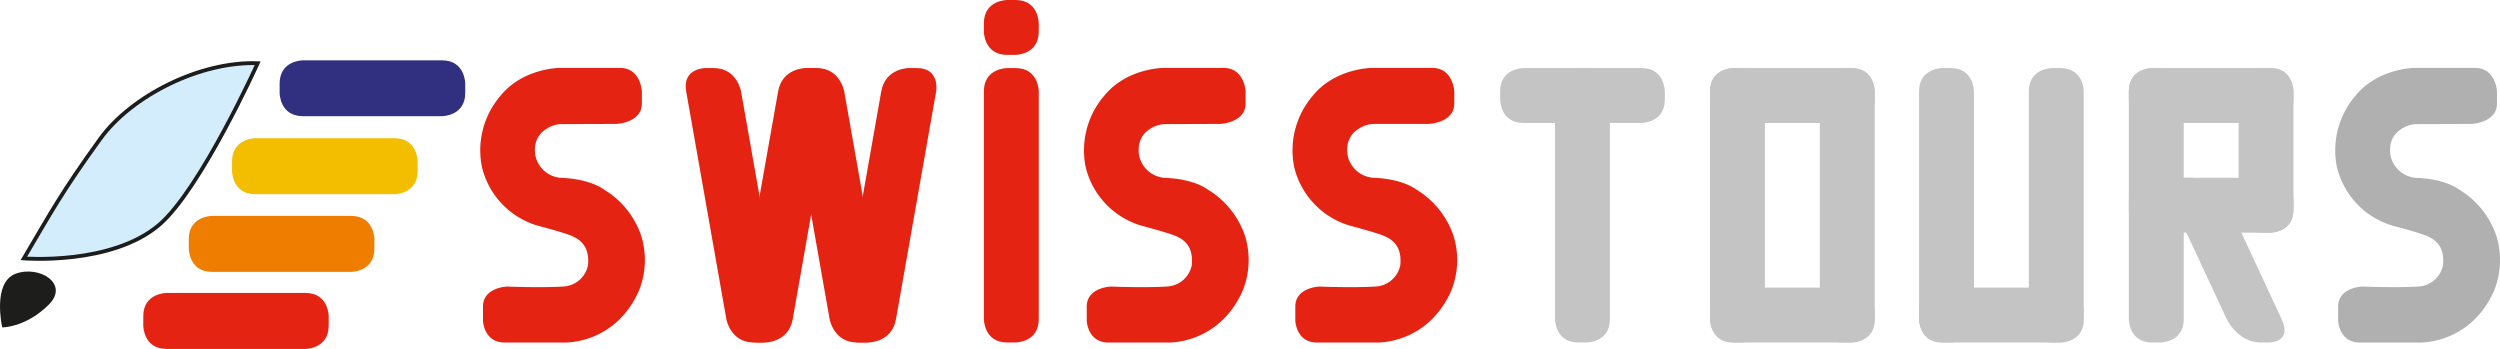 <?xml version="1.0" encoding="UTF-8"?> <svg xmlns="http://www.w3.org/2000/svg" xmlns:xlink="http://www.w3.org/1999/xlink" id="Calque_1" data-name="Calque 1" viewBox="0 0 645.58 90.1"><defs><style>.cls-1,.cls-21{fill:none;}.cls-2{clip-path:url(#clip-path);}.cls-3{fill:#c4c4c4;}.cls-4{clip-path:url(#clip-path-2);}.cls-5{clip-path:url(#clip-path-3);}.cls-6{clip-path:url(#clip-path-4);}.cls-7{fill:#b0b0b0;}.cls-8{fill:#e42313;}.cls-9{clip-path:url(#clip-path-5);}.cls-10{clip-path:url(#clip-path-6);}.cls-11{clip-path:url(#clip-path-7);}.cls-12{fill:#302f80;}.cls-13{clip-path:url(#clip-path-8);}.cls-14{fill:#f3bd00;}.cls-15{clip-path:url(#clip-path-9);}.cls-16{fill:#ef7d00;}.cls-17{clip-path:url(#clip-path-10);}.cls-18{fill:#1d1d1b;}.cls-19{clip-path:url(#clip-path-11);}.cls-20{fill:#d4edfc;}.cls-21{stroke:#1d1d1b;}</style><clipPath id="clip-path" transform="translate(0 0)"><rect class="cls-1" x="387.39" y="17.58" width="42.52" height="70.87"></rect></clipPath><clipPath id="clip-path-2" transform="translate(0 0)"><rect class="cls-1" x="441.59" y="17.58" width="42.52" height="70.87"></rect></clipPath><clipPath id="clip-path-3" transform="translate(0 0)"><rect class="cls-1" x="495.56" y="17.58" width="42.52" height="70.87"></rect></clipPath><clipPath id="clip-path-4" transform="translate(0 0)"><rect class="cls-1" x="549.73" y="17.58" width="42.52" height="70.87"></rect></clipPath><clipPath id="clip-path-5" transform="translate(0 0)"><rect class="cls-1" x="177.07" y="17.58" width="64.75" height="70.87"></rect></clipPath><clipPath id="clip-path-6" transform="translate(0 0)"><rect class="cls-1" x="254.07" width="14.17" height="88.44"></rect></clipPath><clipPath id="clip-path-7" transform="translate(0 0)"><rect class="cls-1" x="72.21" y="15.58" width="47.93" height="14.46"></rect></clipPath><clipPath id="clip-path-8" transform="translate(0 0)"><rect class="cls-1" x="59.92" y="35.69" width="47.93" height="14.46"></rect></clipPath><clipPath id="clip-path-9" transform="translate(0 0)"><rect class="cls-1" x="48.75" y="55.75" width="47.93" height="14.46"></rect></clipPath><clipPath id="clip-path-10" transform="translate(0 0)"><rect class="cls-1" x="36.95" y="75.65" width="47.93" height="14.46"></rect></clipPath><clipPath id="clip-path-11" transform="translate(0 0)"><rect class="cls-1" x="5.33" y="15.75" width="61.98" height="51.6"></rect></clipPath></defs><g class="cls-2"><path class="cls-3" d="M407.56,17.58s-6,0-6,6V82.44s0,6,6,6h2.17s6,0,6-6V23.58s0-6-6-6Z" transform="translate(0 0)"></path><path class="cls-3" d="M393.39,17.58s-6,0-6,6v2.17s0,6,6,6h30.52s6,0,6-6V23.58s0-6-6-6Z" transform="translate(0 0)"></path></g><g class="cls-4"><path class="cls-3" d="M447.59,17.58s-6,0-6,6V82.44s0,6,6,6h2.17s6,0,6-6V23.58s0-6-6-6Z" transform="translate(0 0)"></path><path class="cls-3" d="M447.59,17.58s-6,0-6,6v2.17s0,6,6,6h30.52s6,0,6-6V23.58s0-6-6-6Z" transform="translate(0 0)"></path><path class="cls-3" d="M475.94,17.58s-6,0-6,6V82.44s0,6,6,6h2.17s6,0,6-6V23.58s0-6-6-6Z" transform="translate(0 0)"></path><path class="cls-3" d="M447.59,74.27s-6,0-6,6v2.17s0,6,6,6h30.52s6,0,6-6V80.27s0-6-6-6Z" transform="translate(0 0)"></path></g><g class="cls-5"><path class="cls-3" d="M501.56,17.58s-6,0-6,6V82.44s0,6,6,6h2.18s6,0,6-6V23.58s0-6-6-6Z" transform="translate(0 0)"></path><path class="cls-3" d="M529.91,17.58s-6,0-6,6V82.44s0,6,6,6h2.17s6,0,6-6V23.58s0-6-6-6Z" transform="translate(0 0)"></path><path class="cls-3" d="M501.56,74.27s-6,0-6,6v2.17s0,6,6,6h30.52s6,0,6-6V80.27s0-6-6-6Z" transform="translate(0 0)"></path></g><g class="cls-6"><path class="cls-3" d="M555.73,17.58s-6,0-6,6v2.17s0,6,6,6h30.52s6,0,6-6V23.58s0-6-6-6Z" transform="translate(0 0)"></path><path class="cls-3" d="M555.73,17.58s-6,0-6,6V82.44s0,6,6,6h2.18s6,0,6-6V23.58s0-6-6-6Z" transform="translate(0 0)"></path><path class="cls-3" d="M555.73,45.92s-6,0-6,6v2.17s0,6,6,6h30.52s6,0,6-6V51.92s0-6-6-6Z" transform="translate(0 0)"></path><path class="cls-3" d="M584.08,17.58s-6,0-6,6V54.1s0,6,6,6h2.17s6,0,6-6V23.58s0-6-6-6Z" transform="translate(0 0)"></path><path class="cls-3" d="M564,45.92s-6,0-3.2,6l14.23,30.52s2.8,6,8.8,6H586s6,0,3.2-6L575,51.92s-2.8-6-8.8-6Z" transform="translate(0 0)"></path></g><path class="cls-7" d="M638.26,32s6.54-.29,6.54-5.26l0-3.2s-.32-6-5.66-6h-15.6s-9.48,0-15.32,7.23a21.64,21.64,0,0,0-4.75,18.39,20.86,20.86,0,0,0,14.31,15.09s6.94,1.83,8.86,2.66,4.72,2.4,4.22,7.59A6.87,6.87,0,0,1,624.29,74c-5.74.34-14.27,0-14.27,0s-6.24.18-6.24,5.18v3.62s.18,5.65,5.62,5.65h15.5s12.86.48,19.07-13.19a21.07,21.07,0,0,0,.62-14.5,22.27,22.27,0,0,0-9.67-11.88s-3.23-2.59-10.63-2.94a7.27,7.27,0,0,1-6.95-5.6s-1.12-4.34,2.42-6.79a7.32,7.32,0,0,1,4.53-1.5Z" transform="translate(0 0)"></path><path class="cls-8" d="M369,32s6.54-.29,6.54-5.26l0-3.2s-.32-6-5.66-6h-15.6s-9.49,0-15.32,7.23a21.64,21.64,0,0,0-4.75,18.39,20.84,20.84,0,0,0,14.31,15.09s6.94,1.83,8.86,2.66,4.72,2.4,4.22,7.59A6.88,6.88,0,0,1,355,74c-5.74.34-14.27,0-14.27,0s-6.24.18-6.24,5.18v3.62s.18,5.65,5.61,5.65h15.51s12.86.48,19.07-13.19a21.13,21.13,0,0,0,.62-14.5,22.33,22.33,0,0,0-9.67-11.88S362.4,46.27,355,45.92a7.27,7.27,0,0,1-6.95-5.6s-1.12-4.34,2.42-6.79A7.32,7.32,0,0,1,355,32Z" transform="translate(0 0)"></path><path class="cls-8" d="M315.11,32s6.54-.29,6.54-5.26l0-3.2s-.32-6-5.65-6H300.43s-9.48,0-15.32,7.23a21.64,21.64,0,0,0-4.75,18.39,20.86,20.86,0,0,0,14.31,15.09s6.94,1.83,8.86,2.66,4.72,2.4,4.22,7.59A6.87,6.87,0,0,1,301.14,74c-5.74.34-14.27,0-14.27,0s-6.24.18-6.24,5.18v3.62s.18,5.65,5.62,5.65h15.5s12.86.48,19.07-13.19a21.1,21.1,0,0,0,.63-14.5,22.32,22.32,0,0,0-9.68-11.88s-3.23-2.59-10.63-2.94a7.26,7.26,0,0,1-6.94-5.6s-1.13-4.34,2.41-6.79a7.32,7.32,0,0,1,4.53-1.5Z" transform="translate(0 0)"></path><path class="cls-8" d="M159.21,32s6.54-.29,6.54-5.26l0-3.2s-.31-6-5.65-6H144.52s-9.48,0-15.31,7.23a21.6,21.6,0,0,0-4.75,18.39,20.84,20.84,0,0,0,14.3,15.09s7,1.83,8.86,2.66,4.72,2.4,4.22,7.59A6.87,6.87,0,0,1,145.23,74c-5.73.34-14.26,0-14.26,0s-6.25.18-6.25,5.18v3.62s.18,5.65,5.62,5.65h15.5s12.87.48,19.07-13.19a21.1,21.1,0,0,0,.63-14.5,22.32,22.32,0,0,0-9.68-11.88s-3.22-2.59-10.63-2.94a7.26,7.26,0,0,1-6.94-5.6s-1.13-4.34,2.42-6.79a7.3,7.3,0,0,1,4.52-1.5Z" transform="translate(0 0)"></path><g class="cls-9"><path class="cls-8" d="M182.13,17.58s-6,0-4.94,6l10.38,58.86s1.06,6,7.06,6h2.17s6,0,4.94-6L191.36,23.58s-1.05-6-7.05-6Z" transform="translate(0 0)"></path><path class="cls-8" d="M208,17.58s-6,0-7.06,6L190.52,82.44s-1.05,6,4.95,6h2.17s6,0,7.06-6l10.38-58.86s1.06-6-4.94-6Z" transform="translate(0 0)"></path><path class="cls-8" d="M208.8,17.58s-6,0-4.94,6l10.38,58.86s1.06,6,7.06,6h2.17s6,0,4.94-6L218,23.58s-1.06-6-7.06-6Z" transform="translate(0 0)"></path><path class="cls-8" d="M234.63,17.58s-6,0-7.06,6L217.19,82.44s-1.05,6,4.95,6h2.17s6,0,7.06-6l10.38-58.86s1.05-6-4.95-6Z" transform="translate(0 0)"></path></g><g class="cls-10"><path class="cls-8" d="M260.07,17.58s-6,0-6,6V82.44s0,6,6,6h2.17s6,0,6-6V23.58s0-6-6-6Z" transform="translate(0 0)"></path><path class="cls-8" d="M260.07,0s-6,0-6,6V8.17s0,6,6,6h2.17s6,0,6-6V6s0-6-6-6Z" transform="translate(0 0)"></path></g><g class="cls-11"><path class="cls-12" d="M78.21,15.58s-6,0-6,6V24s0,6,6,6h35.93s6,0,6-6V21.58s0-6-6-6Z" transform="translate(0 0)"></path></g><g class="cls-13"><path class="cls-14" d="M65.92,35.69s-6,0-6,6v2.46s0,6,6,6h35.93s6,0,6-6V41.69s0-6-6-6Z" transform="translate(0 0)"></path></g><g class="cls-15"><path class="cls-16" d="M54.75,55.75s-6,0-6,6v2.46s0,6,6,6H90.68s6,0,6-6V61.75s0-6-6-6Z" transform="translate(0 0)"></path></g><g class="cls-17"><path class="cls-8" d="M43,75.65s-6,0-6,6V84.1s0,6,6,6H78.88s6,0,6-6V81.65s0-6-6-6Z" transform="translate(0 0)"></path></g><path class="cls-18" d="M.57,84.54S-2.06,73,4,70.7s14.07,2.56,8.57,8S1.5,84.54.57,84.54Z" transform="translate(0 0)"></path><g class="cls-19"><path class="cls-20" d="M41.17,58c10.7-9.22,25.37-41.67,25.37-41.67-14.74-.56-32.6,8.36-40.68,19.56C15.84,49.73,13.09,55,6.16,66.73c0,0,22.68,1.85,35-8.78" transform="translate(0 0)"></path><path class="cls-21" d="M41.17,58c10.7-9.22,25.37-41.67,25.37-41.67-14.74-.56-32.6,8.36-40.68,19.56C15.84,49.73,13.09,55,6.16,66.73,6.16,66.73,28.84,68.58,41.17,58Z" transform="translate(0 0)"></path></g></svg> 